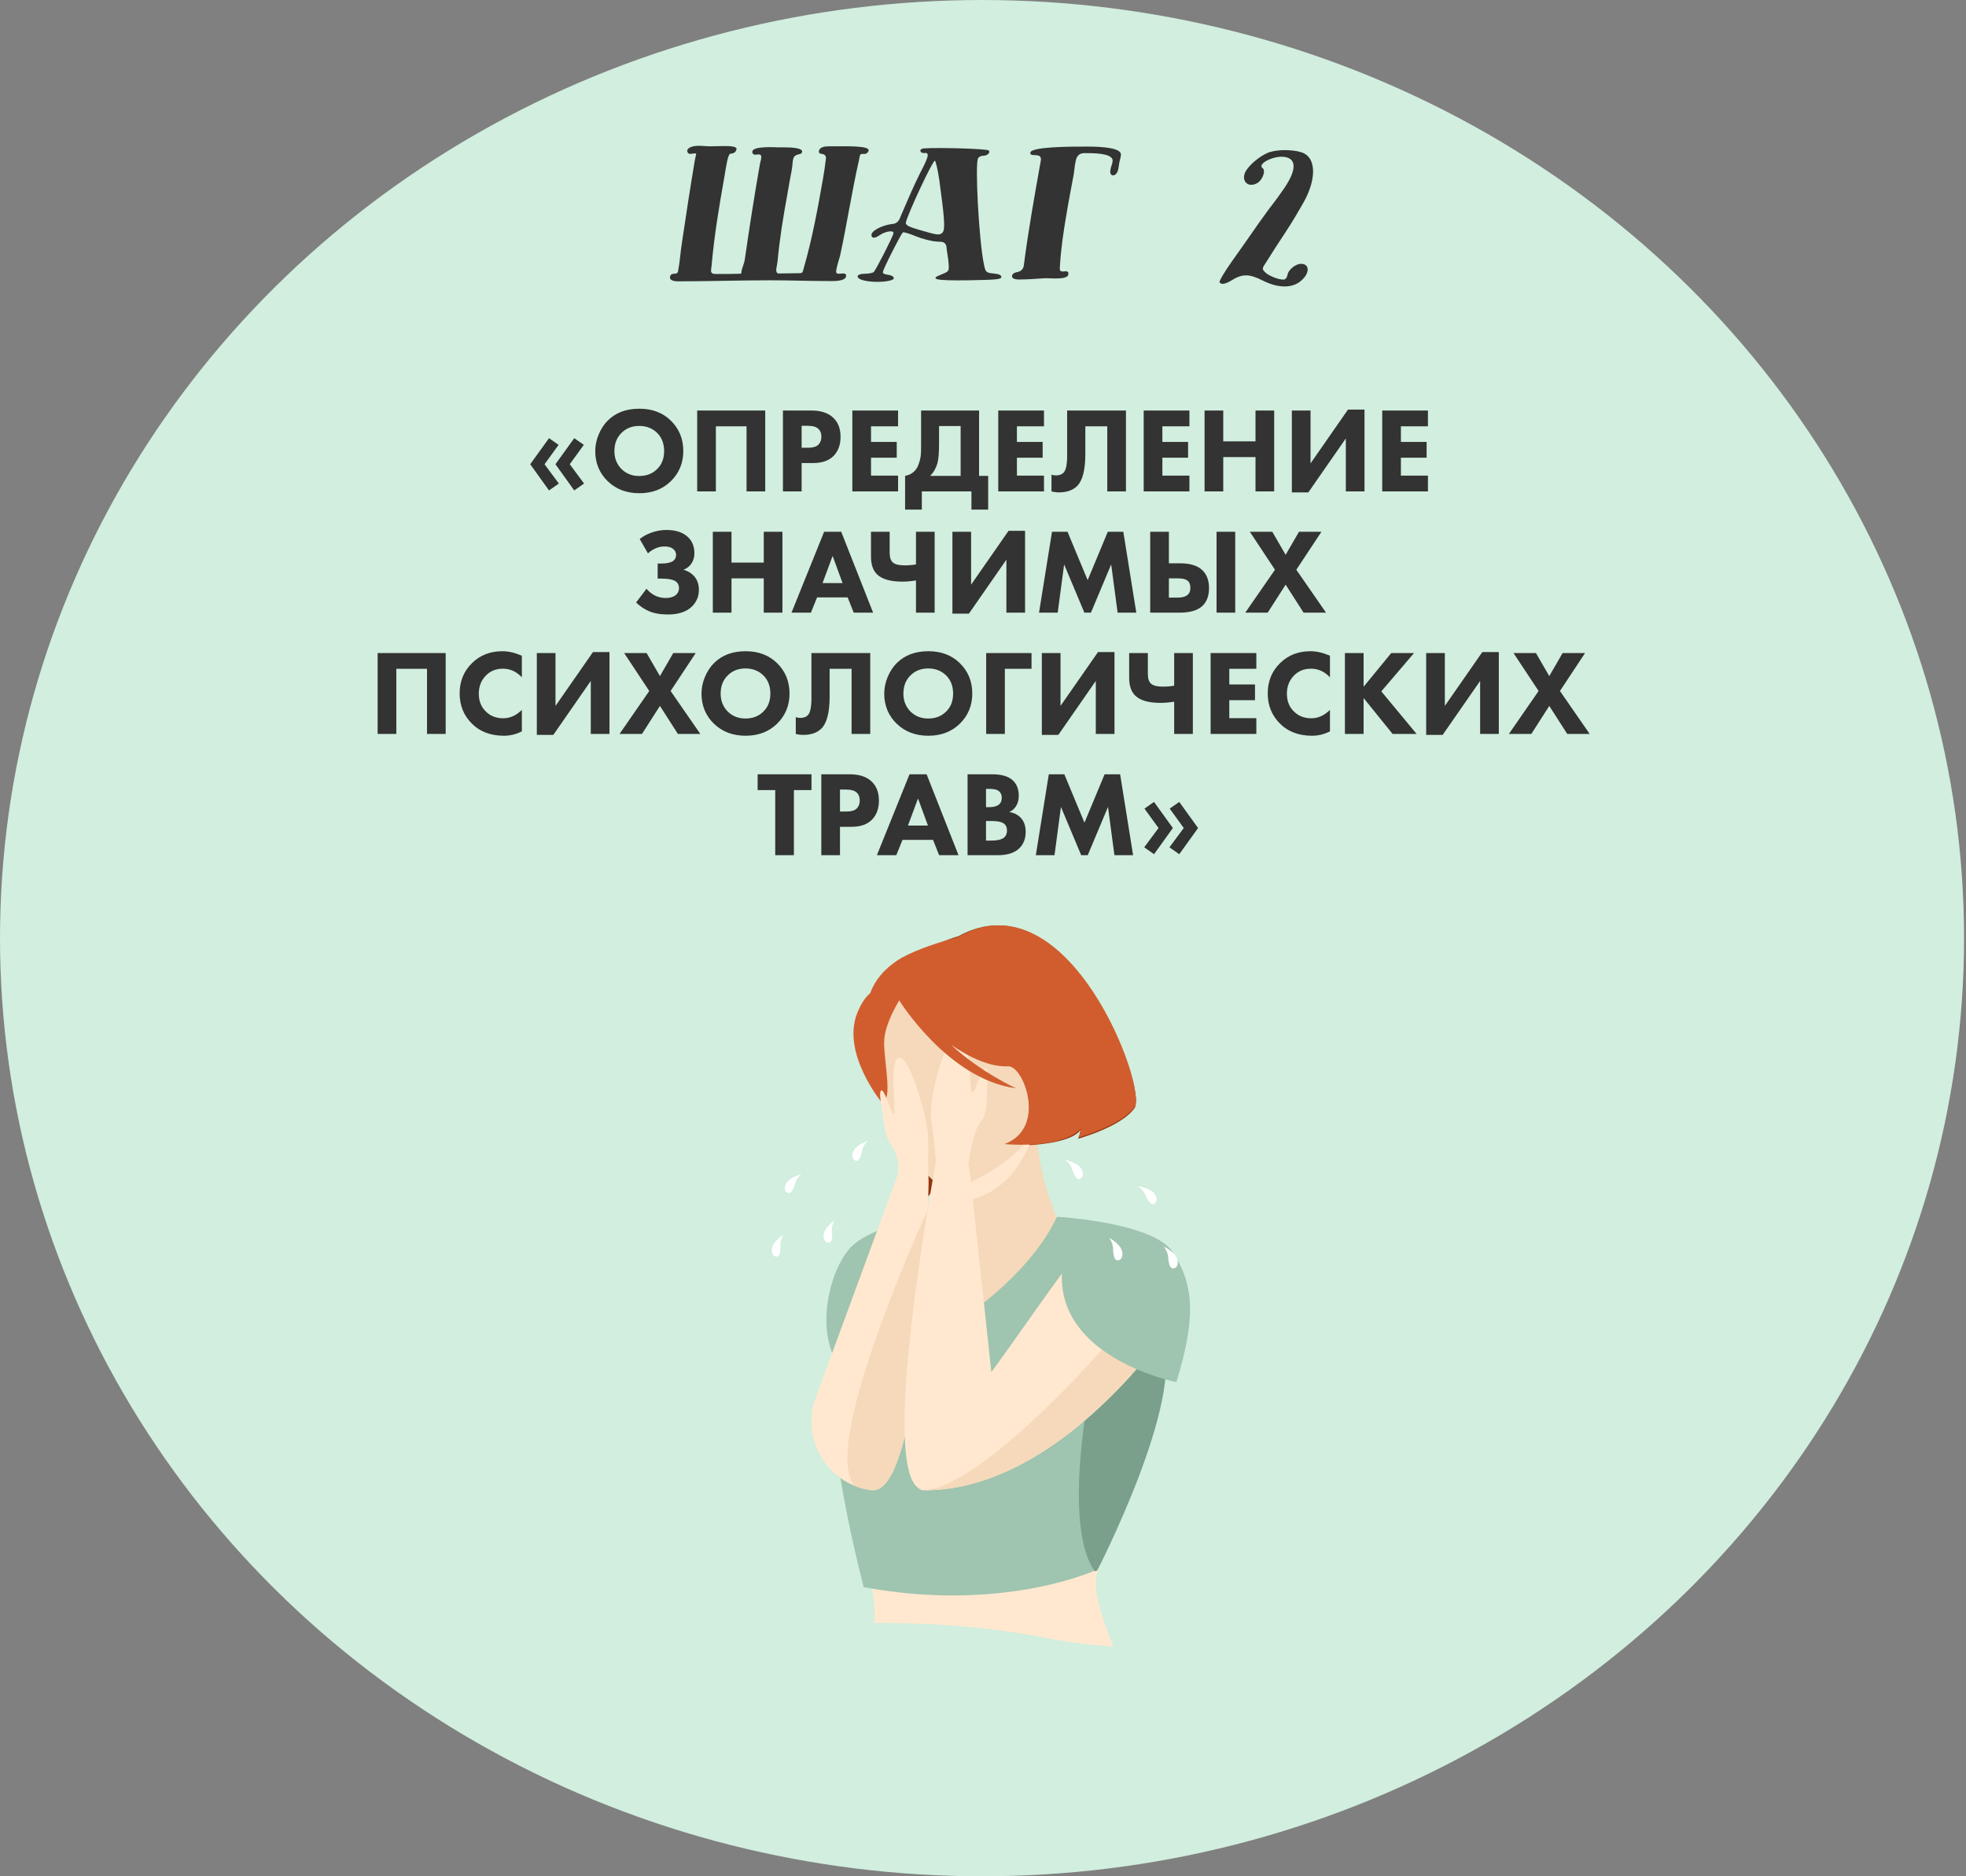 <?xml version="1.0" encoding="UTF-8"?> <svg xmlns="http://www.w3.org/2000/svg" width="308" height="294" viewBox="0 0 308 294" fill="none"><rect x="0" y="0" width="308" height="294" fill="#808080" stroke="none"/> <ellipse cx="153.848" cy="147" rx="153.848" ry="147" fill="#D1EEDE"></ellipse> <path d="M128.741 24.115C129.151 24.156 129.438 24.402 129.397 24.812C129.274 25.837 129.11 27.026 128.946 27.928C128.126 32.602 127.265 37.358 125.912 42.032C125.707 42.811 125.748 42.811 124.969 42.811C124.272 42.811 122.714 42.852 122.017 42.852C121.525 42.852 121.566 42.278 121.689 41.704L121.771 41.212L121.812 40.966C122.14 37.44 122.714 33.873 123.37 30.347C123.575 29.117 123.78 27.928 124.026 26.698C124.149 26.042 124.149 25.509 124.231 25.058C124.436 23.869 125.543 24.443 125.666 23.787C125.748 23.172 123.985 23.09 122.878 23.09H121.976C121.607 23.09 118.04 22.844 117.876 23.705C117.794 24.115 118.122 24.238 118.286 24.238C118.491 24.238 118.696 24.197 118.86 24.197C119.27 24.197 119.311 24.484 119.229 24.935C119.188 25.181 119.106 25.468 119.065 25.632C118.204 30.511 117.384 35.759 116.687 40.638C116.605 41.212 116.318 41.827 116.195 42.36C116.154 42.483 116.154 42.606 116.154 42.688C116.154 42.811 116.072 42.893 115.99 42.893C114.965 42.934 113.489 42.934 112.136 42.934C111.152 42.934 111.398 42.401 111.48 41.622C111.89 36.948 112.669 32.274 113.489 27.682C113.776 26.001 114.022 24.074 114.473 24.074C114.842 24.074 115.293 23.869 115.375 23.418C115.498 22.926 114.432 22.885 113.448 22.885C112.669 22.885 111.931 22.926 111.152 22.926C110.701 22.926 110.086 22.844 109.471 22.844C108.61 22.844 107.749 23.09 107.667 23.582C107.626 23.705 107.749 24.115 108.118 24.115C108.323 24.115 108.651 24.033 108.856 24.033C109.061 24.033 109.102 24.074 109.02 24.361L108.856 25.099C108.159 29.24 107.462 33.791 106.847 37.932C106.601 39.449 106.519 41.007 106.232 42.483C106.109 43.262 105.125 42.483 104.961 43.426C104.879 43.877 105.494 44.082 106.191 44.082C110.783 44.082 116.113 43.918 120.705 43.918C123.739 43.918 126.568 44.041 130.299 44.041C131.529 44.041 132.431 43.877 132.554 43.303C132.595 42.934 132.39 42.852 132.062 42.852C131.857 42.852 131.611 42.893 131.406 42.893C131.078 42.893 130.914 42.811 131.037 42.196C131.16 41.499 131.529 40.392 131.611 40.064C132.677 35.144 133.497 29.773 134.604 24.935C134.768 24.074 134.686 24.115 135.506 24.115C135.752 24.115 136.039 23.828 136.08 23.582C136.203 22.803 132.677 22.926 129.889 22.926C129.151 22.926 128.413 23.049 128.29 23.664C128.249 23.992 128.454 24.074 128.741 24.115ZM144.859 23.951C145.556 23.951 145.515 24.402 144.613 26.206C144.08 27.19 142.973 29.527 142.153 31.454L140.882 34.406C140.718 34.734 140.39 34.98 140.062 35.062L139.447 35.144C138.053 35.39 136.659 36.128 136.536 36.702C136.454 37.358 136.987 37.44 137.848 36.825C138.75 36.21 140.062 36.046 139.98 36.538C139.898 37.071 137.192 42.36 136.864 42.647C136.7 42.77 136.085 42.893 135.511 42.893C134.035 42.893 133.953 43.631 135.388 43.959C137.11 44.369 139.898 44.123 140.021 43.631C140.062 43.385 139.734 43.139 139.119 43.057C138.75 43.016 138.463 42.893 138.34 42.811C138.299 42.729 138.34 42.483 138.463 42.196C139.119 40.638 141.251 36.497 141.456 36.415C141.579 36.333 142.522 36.62 143.506 37.03C144.49 37.44 145.966 37.809 146.745 37.85L147.442 37.891C147.852 37.891 148.18 38.178 148.262 38.588L148.344 39.285C148.467 40.064 148.631 41.089 148.631 41.622C148.672 42.483 148.59 42.565 147.565 42.975C145.474 43.754 146.499 44 151.829 43.918C156.011 43.836 156.79 43.795 156.872 43.426C156.913 43.139 156.544 42.934 155.642 42.852C154.453 42.729 154.412 42.688 154.125 41.335C153.346 37.481 152.731 25.714 153.223 24.812C153.346 24.566 153.715 24.402 154.043 24.402C154.699 24.402 155.191 23.91 154.904 23.582C154.658 23.295 146.704 23.09 144.777 23.254C144.531 23.254 144.203 23.377 144.203 23.541C144.162 23.746 144.285 23.992 144.859 23.992V23.951ZM147.647 36.456C147.155 36.907 146.909 36.866 143.834 35.964C142.399 35.554 141.866 35.267 141.907 34.898C142.153 33.627 146.089 25.181 146.458 25.181C146.581 25.181 146.909 26.534 147.155 28.215C147.934 33.955 148.139 35.964 147.647 36.456ZM160.391 41.622C160.309 42.196 159.899 42.565 159.284 42.647C158.956 42.729 158.628 42.852 158.546 43.221C158.464 43.672 159.12 43.795 159.612 43.795C161.129 43.795 162.318 43.672 163.794 43.59C164.04 43.59 164.696 43.631 165.352 43.631C166.295 43.631 167.279 43.549 167.361 43.016C167.443 42.688 167.279 42.565 167.115 42.524C166.992 42.483 166.869 42.524 166.746 42.524C166.623 42.524 166.459 42.565 166.377 42.524C165.926 42.483 166.049 42.114 166.049 41.704C166.213 38.957 166.623 36.169 167.115 33.34C167.443 31.331 167.853 29.322 168.222 27.272C168.304 26.698 168.345 26.083 168.468 25.509C168.591 24.648 168.919 23.992 169.862 23.992C171.338 23.992 173.921 23.992 174.29 24.976C174.331 25.14 174.29 25.427 174.249 25.591C174.126 25.96 174.003 26.329 173.962 26.657C173.839 27.19 174.085 27.477 174.372 27.477C174.741 27.477 175.11 27.108 175.233 26.288C175.274 26.001 175.315 25.673 175.356 25.468C175.397 25.222 175.561 24.73 175.602 24.361C175.848 23.172 172.773 22.967 170.231 22.967C167.279 22.967 161.58 23.008 161.416 23.91C161.293 24.771 163.302 23.705 163.056 25.181C162.072 30.675 161.088 36.169 160.391 41.622ZM199.012 23.787C197.7 24.238 196.142 25.427 195.322 26.575C194.215 28.133 195.404 29.609 197.003 28.666C197.823 28.174 198.315 26.698 197.823 26.37C196.839 25.673 199.668 24.279 201.349 24.607C203.153 24.935 203.071 26.698 201.226 29.445C199.299 32.233 199.791 31.331 197.249 34.898C196.06 36.62 194.133 39.367 192.985 40.966C191.837 42.606 190.976 44.041 191.058 44.205C191.263 44.656 192.001 44.533 193.026 43.877C194.625 42.893 195.732 42.893 197.823 43.959C200.037 45.066 202.046 45.189 203.44 44.287C205.162 43.139 205.367 41.335 203.809 41.335C202.989 41.335 201.841 42.278 201.718 43.016C201.677 43.344 201.472 43.672 201.308 43.754C200.857 44 199.012 43.385 198.274 42.729L197.987 42.442C197.823 42.278 197.782 41.991 197.946 41.745L199.791 38.834C202.251 35.062 202.251 35.144 204.137 31.864C206.187 28.297 206.228 25.017 204.301 24.033C203.194 23.459 200.365 23.336 199.012 23.828V23.787Z" fill="#333333"></path> <path d="M85.308 72.744L87.55 75.765L86.011 76.848L83.066 72.744L86.011 68.659L87.512 69.704L85.308 72.744ZM89.26 72.744L91.502 75.765L89.963 76.848L87.018 72.744L89.963 68.659L91.464 69.704L89.26 72.744ZM100.169 64.042C102.17 64.042 103.804 64.656 105.071 65.885C106.388 67.164 107.047 68.76 107.047 70.673C107.047 72.56 106.388 74.144 105.071 75.423C103.792 76.664 102.158 77.285 100.169 77.285C98.168 77.285 96.521 76.664 95.229 75.423C94.608 74.84 94.121 74.144 93.766 73.333C93.424 72.51 93.253 71.636 93.253 70.711C93.253 69.824 93.43 68.95 93.785 68.089C94.152 67.215 94.627 66.487 95.21 65.904C96.451 64.663 98.104 64.042 100.169 64.042ZM100.15 66.74C99.023 66.74 98.098 67.101 97.376 67.823C96.629 68.545 96.255 69.501 96.255 70.692C96.255 71.832 96.641 72.782 97.414 73.542C98.149 74.239 99.054 74.587 100.131 74.587C101.284 74.587 102.221 74.226 102.943 73.504C103.678 72.795 104.045 71.851 104.045 70.673C104.045 69.508 103.678 68.558 102.943 67.823C102.196 67.101 101.265 66.74 100.15 66.74ZM109.224 64.327H119.883V77H116.957V66.797H112.15V77H109.224V64.327ZM122.658 64.327H127.123C128.554 64.327 129.662 64.675 130.448 65.372C131.271 66.094 131.683 67.12 131.683 68.45C131.683 69.691 131.322 70.686 130.6 71.433C129.865 72.18 128.788 72.554 127.37 72.554H125.584V77H122.658V64.327ZM125.584 66.721V70.16H126.629C127.351 70.16 127.876 70.002 128.206 69.685C128.522 69.368 128.681 68.95 128.681 68.431C128.681 67.899 128.522 67.487 128.206 67.196C127.876 66.879 127.332 66.721 126.572 66.721H125.584ZM140.694 64.327V66.797H136.457V69.248H140.485V71.718H136.457V74.53H140.694V77H133.531V64.327H140.694ZM144.303 64.327H153.385V74.568H154.81V79.85H152.188V77H144.417V79.85H141.795V74.568C142.39 74.454 142.865 74.22 143.22 73.865C143.549 73.561 143.796 73.143 143.961 72.611C144.138 72.066 144.239 71.604 144.265 71.224C144.29 70.831 144.303 70.318 144.303 69.685V64.327ZM147.115 66.759V69.59C147.115 70.958 147.032 71.946 146.868 72.554C146.652 73.339 146.272 74.011 145.728 74.568H150.497V66.759H147.115ZM163.553 64.327V66.797H159.316V69.248H163.344V71.718H159.316V74.53H163.553V77H156.39V64.327H163.553ZM167.181 64.327H176.396V77H173.47V66.797H170.031V71.148C170.031 73.618 169.607 75.284 168.758 76.145C168.087 76.816 167.137 77.152 165.908 77.152C165.503 77.152 165.11 77.101 164.73 77V74.378C164.933 74.454 165.173 74.492 165.452 74.492C165.946 74.492 166.332 74.353 166.611 74.074C166.991 73.694 167.181 72.807 167.181 71.414V64.327ZM186.338 64.327V66.797H182.101V69.248H186.129V71.718H182.101V74.53H186.338V77H179.175V64.327H186.338ZM191.638 64.327V69.153H196.692V64.327H199.618V77H196.692V71.623H191.638V77H188.712V64.327H191.638ZM202.387 64.327H205.313V72.611L211.184 64.175H213.768V77H210.842V68.697L204.971 77.152H202.387V64.327ZM223.707 64.327V66.797H219.47V69.248H223.498V71.718H219.47V74.53H223.707V77H216.544V64.327H223.707ZM101.511 86.709L100.219 84.467C100.726 84.049 101.302 83.726 101.948 83.498C102.746 83.194 103.569 83.042 104.418 83.042C105.9 83.042 107.034 83.428 107.819 84.201C108.465 84.834 108.788 85.664 108.788 86.69C108.788 87.323 108.623 87.874 108.294 88.343C108.003 88.761 107.597 89.071 107.078 89.274C107.724 89.464 108.243 89.762 108.636 90.167C109.206 90.737 109.491 91.491 109.491 92.428C109.491 93.416 109.149 94.265 108.465 94.974C107.604 95.848 106.331 96.285 104.646 96.285C103.43 96.285 102.417 96.101 101.606 95.734C100.947 95.455 100.295 95.012 99.649 94.404L101.283 92.257C101.663 92.7 102.094 93.049 102.575 93.302C103.094 93.568 103.671 93.701 104.304 93.701C104.912 93.701 105.4 93.574 105.767 93.321C106.172 93.03 106.375 92.637 106.375 92.143C106.375 91.725 106.223 91.389 105.919 91.136C105.514 90.819 104.709 90.661 103.506 90.661H103.031V88.305H103.468C104.507 88.305 105.203 88.14 105.558 87.811C105.799 87.596 105.919 87.311 105.919 86.956C105.919 86.551 105.748 86.221 105.406 85.968C105.102 85.74 104.659 85.626 104.076 85.626C103.582 85.626 103.107 85.734 102.651 85.949C102.271 86.114 101.891 86.367 101.511 86.709ZM114.599 83.327V88.153H119.653V83.327H122.579V96H119.653V90.623H114.599V96H111.673V83.327H114.599ZM133.746 96L132.796 93.606H128.008L127.039 96H123.999L129.11 83.327H131.789L136.786 96H133.746ZM128.863 91.364H131.998L130.44 87.108L128.863 91.364ZM143.5 96V90.946C142.765 91.073 142.05 91.136 141.353 91.136C139.516 91.136 138.205 90.762 137.42 90.015C136.774 89.394 136.451 88.463 136.451 87.222V83.327H139.377V86.633C139.377 87.368 139.561 87.881 139.928 88.172C140.27 88.451 140.884 88.59 141.771 88.59C142.379 88.59 142.955 88.539 143.5 88.438V83.327H146.426V96H143.5ZM149.209 83.327H152.135V91.611L158.006 83.175H160.59V96H157.664V87.697L151.793 96.152H149.209V83.327ZM165.703 96H162.777L164.81 83.327H167.242L170.396 90.908L173.55 83.327H175.982L178.015 96H175.089L174.082 88.438L170.909 96H169.883L166.71 88.438L165.703 96ZM190.589 83.327H193.515V96H190.589V83.327ZM180.196 96V83.327H183.122V88.267H184.87C186.44 88.267 187.599 88.622 188.347 89.331C189.056 90.002 189.411 90.94 189.411 92.143C189.411 93.346 189.069 94.277 188.385 94.936C187.637 95.645 186.434 96 184.775 96H180.196ZM183.122 90.623V93.644H184.414C185.11 93.644 185.617 93.53 185.934 93.302C186.301 93.061 186.485 92.669 186.485 92.124C186.485 91.541 186.307 91.142 185.953 90.927C185.674 90.724 185.167 90.623 184.433 90.623H183.122ZM195.086 96L199.741 89.274L195.808 83.327H199.323L201.413 86.937L203.503 83.327H207.018L203.085 89.274L207.74 96H204.225L201.413 91.611L198.601 96H195.086ZM59.163 102.327H69.822V115H66.896V104.797H62.089V115H59.163V102.327ZM81.755 111.238V114.601C80.856 115.057 79.925 115.285 78.962 115.285C76.897 115.285 75.238 114.671 73.984 113.442C72.667 112.163 72.008 110.56 72.008 108.635C72.008 106.735 72.667 105.145 73.984 103.866C75.238 102.65 76.815 102.042 78.715 102.042C79.652 102.042 80.666 102.276 81.755 102.745V106.127C80.906 105.228 79.918 104.778 78.791 104.778C77.752 104.778 76.891 105.107 76.207 105.766C75.409 106.539 75.01 107.514 75.01 108.692C75.01 109.845 75.377 110.776 76.112 111.485C76.821 112.194 77.733 112.549 78.848 112.549C79.899 112.549 80.868 112.112 81.755 111.238ZM84.101 102.327H87.027V110.611L92.898 102.175H95.482V115H92.556V106.697L86.685 115.152H84.101V102.327ZM97.061 115L101.716 108.274L97.783 102.327H101.298L103.388 105.937L105.478 102.327H108.993L105.06 108.274L109.715 115H106.2L103.388 110.611L100.576 115H97.061ZM116.813 102.042C118.814 102.042 120.448 102.656 121.715 103.885C123.032 105.164 123.691 106.76 123.691 108.673C123.691 110.56 123.032 112.144 121.715 113.423C120.435 114.664 118.801 115.285 116.813 115.285C114.811 115.285 113.165 114.664 111.873 113.423C111.252 112.84 110.764 112.144 110.41 111.333C110.068 110.51 109.897 109.636 109.897 108.711C109.897 107.824 110.074 106.95 110.429 106.089C110.796 105.215 111.271 104.487 111.854 103.904C113.095 102.663 114.748 102.042 116.813 102.042ZM116.794 104.74C115.666 104.74 114.742 105.101 114.02 105.823C113.272 106.545 112.899 107.501 112.899 108.692C112.899 109.832 113.285 110.782 114.058 111.542C114.792 112.239 115.698 112.587 116.775 112.587C117.927 112.587 118.865 112.226 119.587 111.504C120.321 110.795 120.689 109.851 120.689 108.673C120.689 107.508 120.321 106.558 119.587 105.823C118.839 105.101 117.908 104.74 116.794 104.74ZM127.121 102.327H136.336V115H133.41V104.797H129.971V109.148C129.971 111.618 129.547 113.284 128.698 114.145C128.027 114.816 127.077 115.152 125.848 115.152C125.443 115.152 125.05 115.101 124.67 115V112.378C124.873 112.454 125.114 112.492 125.392 112.492C125.886 112.492 126.273 112.353 126.551 112.074C126.931 111.694 127.121 110.807 127.121 109.414V102.327ZM145.443 102.042C147.444 102.042 149.078 102.656 150.345 103.885C151.662 105.164 152.321 106.76 152.321 108.673C152.321 110.56 151.662 112.144 150.345 113.423C149.065 114.664 147.431 115.285 145.443 115.285C143.441 115.285 141.795 114.664 140.503 113.423C139.882 112.84 139.394 112.144 139.04 111.333C138.698 110.51 138.527 109.636 138.527 108.711C138.527 107.824 138.704 106.95 139.059 106.089C139.426 105.215 139.901 104.487 140.484 103.904C141.725 102.663 143.378 102.042 145.443 102.042ZM145.424 104.74C144.296 104.74 143.372 105.101 142.65 105.823C141.902 106.545 141.529 107.501 141.529 108.692C141.529 109.832 141.915 110.782 142.688 111.542C143.422 112.239 144.328 112.587 145.405 112.587C146.557 112.587 147.495 112.226 148.217 111.504C148.951 110.795 149.319 109.851 149.319 108.673C149.319 107.508 148.951 106.558 148.217 105.823C147.469 105.101 146.538 104.74 145.424 104.74ZM161.603 102.327V104.797H157.423V115H154.497V102.327H161.603ZM163.218 102.327H166.144V110.611L172.015 102.175H174.599V115H171.673V106.697L165.802 115.152H163.218V102.327ZM183.949 115V109.946C183.215 110.073 182.499 110.136 181.802 110.136C179.966 110.136 178.655 109.762 177.869 109.015C177.223 108.394 176.9 107.463 176.9 106.222V102.327H179.826V105.633C179.826 106.368 180.01 106.881 180.377 107.172C180.719 107.451 181.334 107.59 182.22 107.59C182.828 107.59 183.405 107.539 183.949 107.438V102.327H186.875V115H183.949ZM196.821 102.327V104.797H192.584V107.248H196.612V109.718H192.584V112.53H196.821V115H189.658V102.327H196.821ZM208.354 111.238V114.601C207.454 115.057 206.523 115.285 205.561 115.285C203.496 115.285 201.837 114.671 200.583 113.442C199.265 112.163 198.607 110.56 198.607 108.635C198.607 106.735 199.265 105.145 200.583 103.866C201.837 102.65 203.414 102.042 205.314 102.042C206.251 102.042 207.264 102.276 208.354 102.745V106.127C207.505 105.228 206.517 104.778 205.39 104.778C204.351 104.778 203.49 105.107 202.806 105.766C202.008 106.539 201.609 107.514 201.609 108.692C201.609 109.845 201.976 110.776 202.711 111.485C203.42 112.194 204.332 112.549 205.447 112.549C206.498 112.549 207.467 112.112 208.354 111.238ZM213.626 102.327V107.609L217.958 102.327H221.53L216.4 108.331L221.929 115H218.167L213.626 109.376V115H210.7V102.327H213.626ZM223.428 102.327H226.354V110.611L232.225 102.175H234.809V115H231.883V106.697L226.012 115.152H223.428V102.327ZM236.388 115L241.043 108.274L237.11 102.327H240.625L242.715 105.937L244.805 102.327H248.32L244.387 108.274L249.042 115H245.527L242.715 110.611L239.903 115H236.388ZM127.131 123.797H124.376V134H121.45V123.797H118.695V121.327H127.131V123.797ZM128.669 121.327H133.134C134.566 121.327 135.674 121.675 136.459 122.372C137.283 123.094 137.694 124.12 137.694 125.45C137.694 126.691 137.333 127.686 136.611 128.433C135.877 129.18 134.8 129.554 133.381 129.554H131.595V134H128.669V121.327ZM131.595 123.721V127.16H132.64C133.362 127.16 133.888 127.002 134.217 126.685C134.534 126.368 134.692 125.95 134.692 125.431C134.692 124.899 134.534 124.487 134.217 124.196C133.888 123.879 133.343 123.721 132.583 123.721H131.595ZM147.124 134L146.174 131.606H141.386L140.417 134H137.377L142.488 121.327H145.167L150.164 134H147.124ZM142.241 129.364H145.376L143.818 125.108L142.241 129.364ZM151.584 121.327H155.46C156.93 121.327 158.006 121.65 158.69 122.296C159.298 122.879 159.602 123.677 159.602 124.69C159.602 125.323 159.463 125.862 159.184 126.305C158.931 126.723 158.576 127.033 158.12 127.236C158.83 127.35 159.412 127.635 159.868 128.091C160.413 128.636 160.685 129.389 160.685 130.352C160.685 131.403 160.356 132.258 159.697 132.917C158.95 133.639 157.835 134 156.353 134H151.584V121.327ZM154.472 123.607V126.476H154.947C155.606 126.476 156.1 126.356 156.429 126.115C156.771 125.874 156.942 125.501 156.942 124.994C156.942 124.538 156.778 124.183 156.448 123.93C156.17 123.715 155.663 123.607 154.928 123.607H154.472ZM154.472 128.642V131.72H155.175C156.252 131.72 156.974 131.549 157.341 131.207C157.62 130.954 157.759 130.599 157.759 130.143C157.759 129.7 157.626 129.358 157.36 129.117C157.018 128.8 156.322 128.642 155.27 128.642H154.472ZM165.203 134H162.277L164.31 121.327H166.742L169.896 128.908L173.05 121.327H175.482L177.515 134H174.589L173.582 126.438L170.409 134H169.383L166.21 126.438L165.203 134ZM181.5 129.744L179.296 126.704L180.797 125.659L183.742 129.744L180.797 133.848L179.258 132.765L181.5 129.744ZM185.452 129.744L183.248 126.704L184.749 125.659L187.694 129.744L184.749 133.848L183.21 132.765L185.452 129.744Z" fill="#333333"></path> <path d="M147.359 190.2C147.359 190.2 136.372 191.828 133.074 195.671C129.779 199.514 127.893 208.411 131.19 213.586C134.488 218.759 147.359 190.2 147.359 190.2Z" fill="#9FC4AF"></path> <path d="M162.706 175.604C162.706 175.604 161.201 182.011 167.135 194.398L150.539 211.388L149.243 195.626C149.243 195.626 151.404 186.798 150.6 181.223L162.706 175.604Z" fill="#F5D9BA"></path> <path d="M156.529 166.485C156.529 166.485 165.354 169.573 160.586 179.464C160.586 179.464 167.783 179.312 169.287 177.028C169.287 177.028 169.142 177.958 168.887 178.435C168.887 178.435 175.628 176.592 177.731 173.651C179.835 170.71 167.42 137.123 150.107 146.718C150.107 146.718 134.054 150.433 141.179 168.14C148.303 185.848 142.381 187.697 142.381 187.697C142.381 187.697 144.282 187.995 145.077 187.748C145.077 187.748 146.101 186.941 146.13 186.227C146.13 186.227 146.215 187.309 146.017 187.724C146.017 187.724 152.598 186.333 155.036 182.92C157.476 179.51 158.608 169.948 156.529 166.485Z" fill="#933611"></path> <path d="M150.655 178.042C150.655 178.042 150.817 184.182 150.726 188.317C159.345 186.768 161.085 179.51 162.897 175.604L150.655 178.042Z" fill="#FFE8CF"></path> <path d="M159.836 175.604C159.836 175.604 163.844 169.129 164.766 163.618C165.423 159.684 169.311 143.435 154.69 145.683C154.69 145.683 144.401 147.859 140.433 150.598C137.276 152.776 132.735 157.454 137.998 170.105L139.376 174.382L159.836 175.604Z" fill="#D15D2F"></path> <path d="M149.622 186.355C149.622 186.355 166.837 179.952 162.737 169.154C158.637 158.353 158.097 150.254 146.931 153.885C135.768 157.516 135.208 162.465 135.711 166.406C136.217 170.349 145.039 187.744 149.622 186.355Z" fill="#F5D9BA"></path> <path d="M141.239 156.17C141.239 156.17 138.512 160.234 138.508 163.353C138.501 166.472 139.913 172.447 138.163 172.779C138.163 172.779 131.749 165.037 134.308 158.708C137.019 151.997 141.239 156.17 141.239 156.17Z" fill="#D15D2F"></path> <path d="M174.454 258C171.056 257.811 167.479 257.359 163.73 256.625C154.432 254.81 145.445 254.285 136.963 254.299C136.996 253.839 137.018 253.404 137.025 252.989C137.1 248.872 135.207 242.836 133.235 236.342H174.668C173.292 241.197 172.324 245.287 171.954 246.344C171.089 248.798 172.445 253.068 174.454 258Z" fill="#FFE8CF"></path> <path d="M171.778 245.99C171.778 245.99 171.649 246.051 171.401 246.151C168.987 247.165 155.182 252.386 135.311 248.69C135.311 248.69 128.246 222.004 131.081 213.507C133.891 205.077 147.033 192.148 147.238 191.947C147.118 192.183 142.051 202.306 145.546 210.046C145.546 210.046 160.428 201.804 165.584 190.671C165.584 190.671 177.121 199.775 181.452 208.689C181.661 209.124 181.858 209.556 182.03 209.987C185.793 219.292 171.778 245.99 171.778 245.99Z" fill="#9FC4AF"></path> <path d="M171.905 246.067C171.905 246.067 171.778 246.128 171.532 246.229C166.228 238.922 170.964 216.219 170.964 216.219C170.964 216.219 176.532 209.558 181.467 208.562C181.674 208.999 181.868 209.433 182.038 209.868C185.755 219.222 171.905 246.067 171.905 246.067Z" fill="#7AA08B"></path> <path d="M145.476 185.26C145.476 185.26 145.457 186.546 145.387 188.697C145.387 188.697 145.387 188.697 145.387 188.701C145.38 188.894 145.374 189.094 145.365 189.3C145.003 200.177 143.519 229.525 137.947 233.148C137.49 233.444 137.003 233.569 136.489 233.497C136.411 233.484 136.33 233.47 136.245 233.457C135.547 233.35 134.876 233.179 134.239 232.944C134.198 232.928 134.159 232.913 134.12 232.898C134.12 232.898 134.117 232.898 134.117 232.895C128.938 230.953 125.932 225.231 127.554 219.657L140.615 184.132C140.851 183.233 140.988 181.44 139.471 179.191C138.398 177.604 138.379 174.756 138.032 172.871C137.686 170.984 137.986 170.407 138.47 171.214C138.954 172.019 139.73 174.723 140.073 174.543C140.415 174.363 139.196 165.654 140.92 165.717C142.64 165.781 145.463 175.511 145.415 178.477C145.367 181.453 145.476 185.26 145.476 185.26Z" fill="#FFE8CF"></path> <path d="M145.476 189.258C145.107 200.146 143.594 229.521 137.914 233.147C137.447 233.443 136.951 233.569 136.427 233.496C136.347 233.483 136.265 233.47 136.178 233.457C135.467 233.349 134.782 233.178 134.133 232.943C134.091 232.927 134.051 232.912 134.011 232.896C134.011 232.896 134.009 232.896 134.009 232.894C128.371 227.346 143.598 193.381 145.476 189.258Z" fill="#F5D9BA"></path> <path d="M172.165 193.373C170.3 193.128 162.324 205.418 155.311 215L151.866 182.993L151.668 182.667L151.698 182.669C151.698 182.669 152.285 177.38 153.629 175.824C154.973 174.268 154.475 171.336 154.68 169.432C154.888 167.528 154.425 166.963 153.906 167.796C153.387 168.628 152.73 171.372 152.265 171.207C151.803 171.043 152.267 162.272 150.058 162.423C147.85 162.574 145.446 172.445 145.884 175.412C146.255 177.921 146.556 181.035 146.639 181.937C144.196 195.544 138.799 228.874 143.696 233.031C144.002 233.294 144.355 233.515 144.547 233.515C161.048 233.697 175.069 218.609 181.36 210.569C183.642 207.653 184.91 205.663 184.91 205.663C185.826 196.213 181.306 194.583 172.165 193.373Z" fill="#FFE8CF"></path> <path d="M181.26 210.54C174.983 218.59 160.996 233.697 144.535 233.515C144.737 233.513 144.944 233.495 145.157 233.467C148.282 233.087 152.391 230.514 156.576 227.142C165.921 219.612 175.64 208.092 175.64 208.092L181.26 210.54Z" fill="#F5D9BA"></path> <path d="M165.722 190.671C165.722 190.671 180.689 191.536 183.729 196.193C187.199 201.512 187.28 206.746 184.295 216.567C184.295 216.567 165.722 212.908 166.374 199.509L165.722 190.671Z" fill="#9FC4AF"></path> <path d="M134.214 179.711C133.449 180.343 133.275 181.452 133.874 181.799C134.517 182.172 134.861 181.336 135.063 180.297C135.23 179.43 135.929 178.781 135.929 178.781C135.929 178.781 134.966 179.088 134.214 179.711Z" fill="white"></path> <path d="M123.248 186.827C123.855 187.255 124.272 186.452 124.561 185.432C124.803 184.584 125.555 183.998 125.555 183.998C125.555 183.998 124.57 184.222 123.767 184.774C122.954 185.338 122.684 186.43 123.248 186.827Z" fill="white"></path> <path d="M129.354 192.602C128.805 193.429 128.961 194.541 129.632 194.699C130.356 194.87 130.444 193.971 130.334 192.916C130.242 192.038 130.725 191.214 130.725 191.214C130.725 191.214 129.893 191.791 129.354 192.602Z" fill="white"></path> <path d="M121.293 194.769C120.701 195.565 120.795 196.684 121.458 196.879C122.17 197.087 122.309 196.195 122.256 195.138C122.212 194.256 122.739 193.46 122.739 193.46C122.739 193.46 121.877 193.986 121.293 194.769Z" fill="white"></path> <path d="M168.766 182.503C167.913 181.953 166.882 181.751 166.882 181.751C166.882 181.751 167.685 182.337 167.961 183.212C168.294 184.262 168.753 185.082 169.371 184.62C169.948 184.19 169.635 183.062 168.766 182.503Z" fill="white"></path> <path d="M180.18 186.465C179.283 185.99 178.239 185.88 178.239 185.88C178.239 185.88 179.088 186.393 179.441 187.242C179.864 188.259 180.393 189.038 180.97 188.523C181.505 188.042 181.093 186.948 180.18 186.465Z" fill="white"></path> <path d="M173.778 193.971C173.778 193.971 174.376 194.765 174.387 195.681C174.403 196.784 174.602 197.701 175.33 197.438C176.006 197.192 176.03 196.023 175.363 195.236C174.705 194.46 173.778 193.971 173.778 193.971Z" fill="white"></path> <path d="M183.957 196.492C183.26 195.753 182.305 195.314 182.305 195.314C182.305 195.314 182.946 196.073 183.007 196.99C183.082 198.089 183.332 198.997 184.045 198.692C184.705 198.411 184.668 197.242 183.957 196.492Z" fill="white"></path> <path d="M150.32 146.707C150.32 146.707 143.229 151.688 139.826 155.344C139.826 155.344 140.178 155.762 140.801 156.439C140.81 156.581 140.816 156.664 140.816 156.664C140.816 156.664 148.473 169.121 159.179 170.527C159.179 170.527 153.666 168.041 149.011 163.722C151.913 165.713 155.124 167.233 158.042 167.086C160.433 167.189 164.011 176.802 157.358 179.264C157.358 179.264 166.239 180.149 169.351 176.824C169.351 176.824 169.209 177.748 168.955 178.224C168.955 178.224 175.646 176.39 177.733 173.468C179.821 170.549 167.5 137.173 150.32 146.707Z" fill="#D15D2F"></path> </svg> 